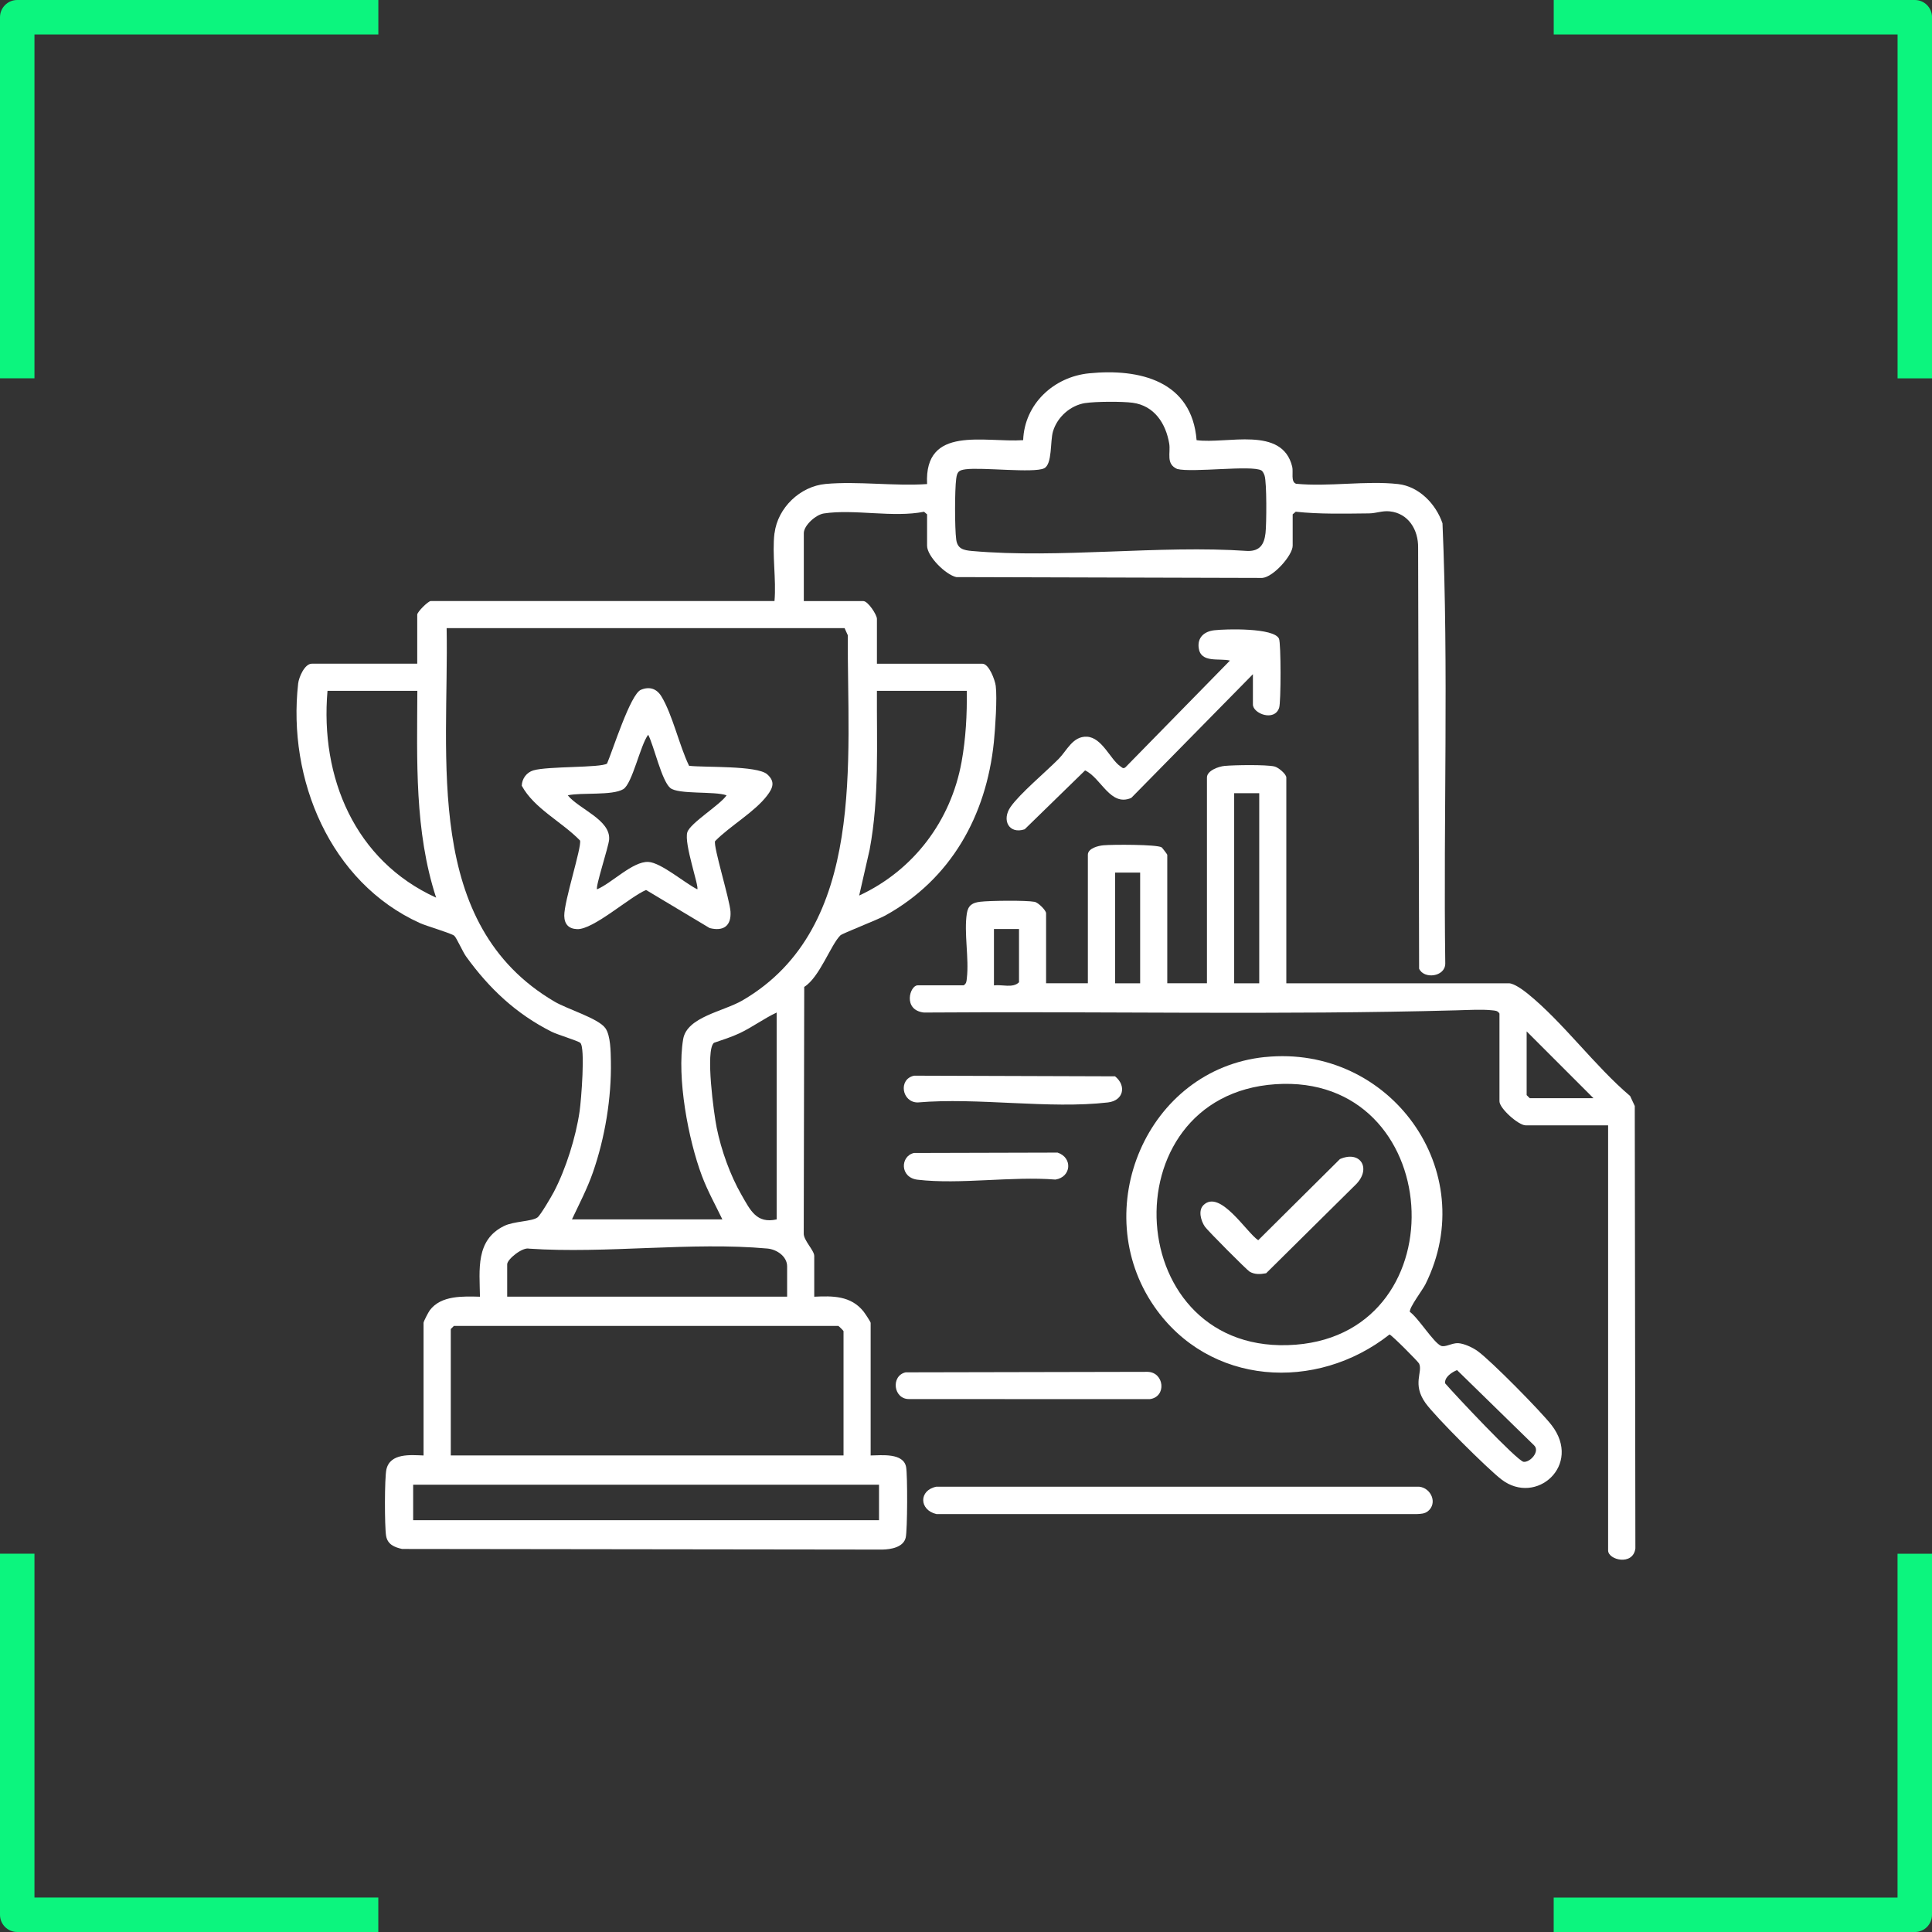 <?xml version="1.0" encoding="UTF-8"?>
<svg id="Layer_2" data-name="Layer 2" xmlns="http://www.w3.org/2000/svg" viewBox="0 0 507.32 507.33">
  <rect x="0" y="0" width="507.32" height="507.33" fill="#333333" stroke="none"/>
  <defs>
    <style>
      .cls-1 {
        fill: #fff;
      }

      .cls-2 {
        fill: #0cf57e;
      }
    </style>
  </defs>
  <g>
    <path class="cls-2" d="M9.05,498.28v-90.3H0v94.82c0,2.5,2.03,4.52,4.52,4.52h94.82v-9.05H9.05Z"/>
    <path class="cls-2" d="M498.28,498.28h-90.3v9.05h94.82c2.5,0,4.52-2.03,4.52-4.52v-94.82h-9.05v90.3h.01s0,0,0,0Z"/>
    <path class="cls-2" d="M9.05,9.05h90.3V0H4.52C2.03,0,0,2.03,0,4.52v94.82h9.05V9.05Z"/>
    <path class="cls-2" d="M498.28,9.05v90.3h9.05V4.52C507.33,2.02,505.31,0,502.81,0h-94.82v9.05h90.3-.01,0Z"/>
  </g>
  <g>
    <path class="cls-1" d="M203.39,139.99c.83-6.67,6.74-12.31,13.42-12.91,8.45-.77,18.05.62,26.63.03-.79-15.55,15-10.85,25.23-11.53.35-9.51,8.03-16.62,17.29-17.55,13.41-1.34,27.02,2.06,28.25,17.55,7.93,1.09,22.5-3.85,25.11,6.98.34,1.4-.45,3.98,1.02,4.47,8.54.84,18.44-.87,26.8.08,5.5.62,9.92,5.25,11.64,10.3,1.65,38.37.21,77.12.73,115.62-.04,3.52-5.64,4.14-6.87,1.33l-.26-110.55c.08-4.67-2.54-9.04-7.49-9.54-1.95-.2-3.49.52-5.4.54-6.39.06-12.95.24-19.25-.44l-.8.69v8.23c0,2.54-5.09,8.26-7.99,8.47l-80.35-.22c-2.82-.65-7.66-5.46-7.66-8.24v-8.23l-.8-.69c-8.12,1.62-18.35-.77-26.32.45-2.11.32-5.25,3.14-5.25,5.18v17.83h15.63c1.23,0,3.57,3.6,3.57,4.66v11.79h27.7c1.73,0,3.31,4.29,3.5,5.82.41,3.24-.14,11.27-.49,14.74-1.99,19.39-11.32,36.05-28.51,45.55-2.08,1.15-11.24,4.68-11.79,5.21-2.54,2.48-5.46,11.02-9.5,13.54l-.13,64.63c-.14,1.87,2.76,4.51,2.76,6.02v10.7c4.86-.23,9.58-.27,12.9,3.83.38.47,1.91,2.76,1.91,3.03v34.83c2.85-.04,8.6-.74,9.31,3.03.4,2.11.36,16.52-.1,18.52-.59,2.58-3.93,3.12-6.17,3.16l-126.06-.16c-2.03-.44-3.84-1.19-4.22-3.46-.4-2.43-.42-15.17.08-17.41.98-4.37,6.39-3.8,9.76-3.68v-34.83c0-.38,1.26-2.78,1.64-3.3,2.97-3.97,8.78-3.66,13.17-3.56-.1-7.1-1.21-14.9,6.37-18.59,2.6-1.26,7.24-1.14,8.74-2.23.77-.55,3.66-5.49,4.29-6.69,3.18-6.08,5.79-14.41,6.77-21.2.4-2.75,1.55-16.81.16-17.96-.67-.56-6.01-2.15-7.51-2.91-9.35-4.7-16.4-11.36-22.47-19.77-.86-1.19-2.47-4.85-3.08-5.42-.69-.64-7.27-2.55-9.01-3.33-23.63-10.69-34.84-37.81-32-62.91.19-1.69,1.72-5.21,3.57-5.21h27.7v-12.89c0-.7,2.86-3.57,3.57-3.57h90.24c.51-5.62-.68-12.35,0-17.83ZM284.99,105.83c-3.91.61-7.33,3.64-8.48,7.43-.79,2.61-.14,8.67-2.35,9.72-2.74,1.3-16.28-.32-20.6.25-1.82.24-2.23.67-2.47,2.47-.4,3.01-.4,12.95,0,15.96.32,2.46,1.91,2.82,4.12,3.02,23.04,2.05,49.1-1.61,72.46,0,3.17.03,4.3-1.74,4.64-4.69.27-2.39.35-13.28-.25-15.11-.15-.45-.45-1.12-.84-1.35-2.48-1.46-18.17.64-22.11-.38-3.05-1.35-1.67-4.19-2.09-6.68-.89-5.26-3.89-9.93-9.59-10.71-2.75-.37-9.7-.34-12.44.08ZM189.68,320.19c-1.82-3.79-3.86-7.43-5.35-11.38-3.62-9.61-6.64-25.84-4.94-35.94.99-5.86,10.56-7.25,15.6-10.19,32.79-19.13,27.39-63.51,27.64-95.85l-.85-1.89h-104.5c.64,34.18-6.27,77.79,28.36,98.09,3.42,2,11.51,4.38,13.33,6.96,1.37,1.94,1.39,6.14,1.44,8.69.18,9.62-1.55,20.09-4.72,29.18-1.48,4.25-3.59,8.28-5.5,12.33h39.5ZM109.59,181.4h-23.59c-1.97,22.74,7.18,44.6,28.52,54.31-5.71-17.52-5-36.07-4.93-54.31ZM253.86,181.4h-23.59c-.08,13.93.65,27.96-1.91,41.7l-2.75,12.06c14.27-6.62,24.08-19.59,26.89-35.1,1.11-6.13,1.46-12.44,1.36-18.66ZM203.94,265.88c-3.36,1.58-6.31,3.8-9.68,5.41-2.17,1.03-4.52,1.75-6.79,2.54-2.32,1.97.02,18.86.73,22.33,1.2,5.89,3.53,12.43,6.52,17.62,2.31,4.01,3.92,7.6,9.22,6.42v-54.31ZM206.69,340.49v-7.95c0-2.64-2.73-4.47-5.19-4.69-19.85-1.8-42.42,1.4-62.56.03-1.73-.46-5.76,2.78-5.76,4.11v8.5h73.51ZM221.5,382.18v-32.64c0-.1-1.27-1.37-1.37-1.37h-100.94l-.82.82v33.19h103.13ZM230.82,389.86h-122.33v9.33h122.33v-9.33Z"/>
    <path class="cls-1" d="M337.79,258.2h58.42c1.38,0,3.84,1.83,4.95,2.73,9.29,7.52,17.61,19.01,26.89,26.87l1.22,2.62.16,116.19c-.62,4.63-7.16,3.03-7.16.52v-111.63h-21.67c-1.85,0-6.86-4.43-6.86-6.31v-23.04c-.48-.78-1.09-.76-1.89-.85-2.55-.3-6.66-.07-9.38,0-46.53,1.27-93.27.23-139.88.58-5.6-.65-3.69-7.14-1.63-7.14h12.07c.78-.48.76-1.09.85-1.89.61-5.18-.79-11.93,0-17,.34-2.14,1.49-2.82,3.52-3.06,2.54-.3,11.96-.41,14.26.02,1,.19,3.03,2.26,3.03,3v18.38h10.97v-33.74c0-1.69,2.72-2.37,4.09-2.49,2.29-.21,13.96-.25,15.28.54.13.08,1.48,1.83,1.48,1.95v33.74h10.42v-54.03c0-1.81,3.07-2.9,4.64-3.04,2.6-.24,10.8-.37,13.07.14,1.03.23,3.13,2,3.13,2.9v54.03ZM330.66,208.28h-6.58v49.92h6.58v-49.92ZM299.39,229.13h-6.58v29.07h6.58v-29.07ZM267.58,243.94h-6.58v14.81c2.12-.28,4.99.79,6.58-.82v-13.99ZM418.43,288.38l-17.55-17.55v16.73l.82.82h16.73Z"/>
    <path class="cls-1" d="M332.2,277.57c32.73-3.34,56.93,29.83,42.1,59.66-.75,1.51-4.35,6.21-4.08,7.27,2.22,1.55,6.21,8.07,8.18,8.9,1.07.45,2.96-.8,4.51-.7s3.76,1.12,5.07,2.06c3.5,2.5,16.69,15.89,19.46,19.48,8.07,10.46-4.04,21.25-13.16,14.26-3.66-2.8-17.38-16.46-19.96-20.08-3.57-5-.65-8.12-1.68-10.36-.23-.5-7.23-7.55-7.77-7.64-19.23,15.16-47.38,13.45-61.77-7.34-17.51-25.3-2.08-62.34,29.09-65.52ZM334.94,284.7c-44.35,2.98-40.52,72.01,5.32,68.4,43.43-3.43,39.21-71.38-5.32-68.4ZM382.6,359.77c-1.38.57-3.3,1.82-3.14,3.46,2.28,2.68,18.98,20.47,20.63,20.63,1.77.17,4.4-2.82,2.7-4.37l-20.18-19.71Z"/>
    <path class="cls-1" d="M374.94,396.83c-.81.66-1.84.7-2.84.74h-126.22c-4.55-1.06-4.66-6.26,0-7.18h126.78c3.13.33,4.9,4.33,2.28,6.45Z"/>
    <path class="cls-1" d="M329.02,177.02l-31.96,32.5c-5.53,2.39-7.87-5.24-12.13-7.22l-15.86,15.46c-4.1,1.37-6.14-2.4-3.69-5.9s9.22-9.15,12.63-12.6c2.14-2.17,3.69-5.97,7.38-5.81,3.98.17,6.2,6.01,8.77,7.75.48.33.75.78,1.38.27l27.43-28.01c-2.81-.7-7.69.75-8.21-3.34-.35-2.77,1.48-4.31,4.08-4.62,3.06-.36,15.72-.69,17.01,2.22.54,1.21.53,16.65.04,18.13-1.23,3.71-6.89,1.53-6.89-.86v-7.95Z"/>
    <path class="cls-1" d="M237.8,360.36l63.53-.13c4.4.07,5.1,6.59.57,7.17l-63.12-.02c-4.2.1-4.93-6.12-.97-7.02Z"/>
    <path class="cls-1" d="M239.99,282.46l52.81.17c3.04,2.45,2.28,6.38-1.89,6.86-15.42,1.78-34.16-1.36-49.94,0-4.15-.01-5.16-6.1-.97-7.02Z"/>
    <path class="cls-1" d="M239.99,302.76l37.72-.1c4.03,1.33,3.6,6.44-.57,7.08-11.41-.92-25.04,1.34-36.18.04-4.72-.55-4.58-6.2-.97-7.02Z"/>
    <path class="cls-1" d="M180.96,201.09c4.07.48,17.87-.13,20.52,2.25,2.13,1.91,1.47,3.56,0,5.51-3.28,4.36-9.83,8.05-13.71,12.03-.51,1.33,3.86,15.38,4.05,18.49.24,3.78-1.87,5.24-5.47,4.33l-16.7-10c-4.34,1.83-13.83,10.43-18.09,10.28-2.21-.08-3.35-1.27-3.39-3.5-.06-3.82,4.63-18.07,4.14-19.77-4.75-4.91-12.05-8.39-15.3-14.39.05-1.84,1.26-3.5,3.05-4.03,3.84-1.13,17.61-.64,19.34-1.78,1.47-3.37,6.12-18.2,8.88-19.37,2.26-.95,4.15-.31,5.39,1.71,2.89,4.71,4.74,13.04,7.27,18.23ZM190.78,208.84c-3.12-1.14-12.69-.16-14.79-1.94-2.26-1.92-4.25-11-5.78-13.97-2.04,2.61-4.17,12.88-6.55,14.3-2.92,1.74-10.93.81-14.57,1.61,2.94,3.63,11.27,6.42,10.86,11.63-.15,1.9-3.65,12.44-3.17,13.05,3.84-1.6,9.36-7.37,13.45-7.19,3.33.15,9.61,5.58,12.87,7.19.54-.7-3.53-11.98-2.62-14.97.73-2.42,8.66-7.21,10.31-9.71Z"/>
    <path class="cls-1" d="M315.98,316.48c4.33-4.34,11.33,7.16,14.41,9.19l21.46-21.31c5.34-2.34,8.26,2.38,4.33,6.52l-23.71,23.46c-1.51.27-2.94.38-4.31-.4-.75-.43-11.05-10.8-11.76-11.82-1.04-1.49-1.82-4.23-.42-5.63Z"/>
  </g>
</svg>